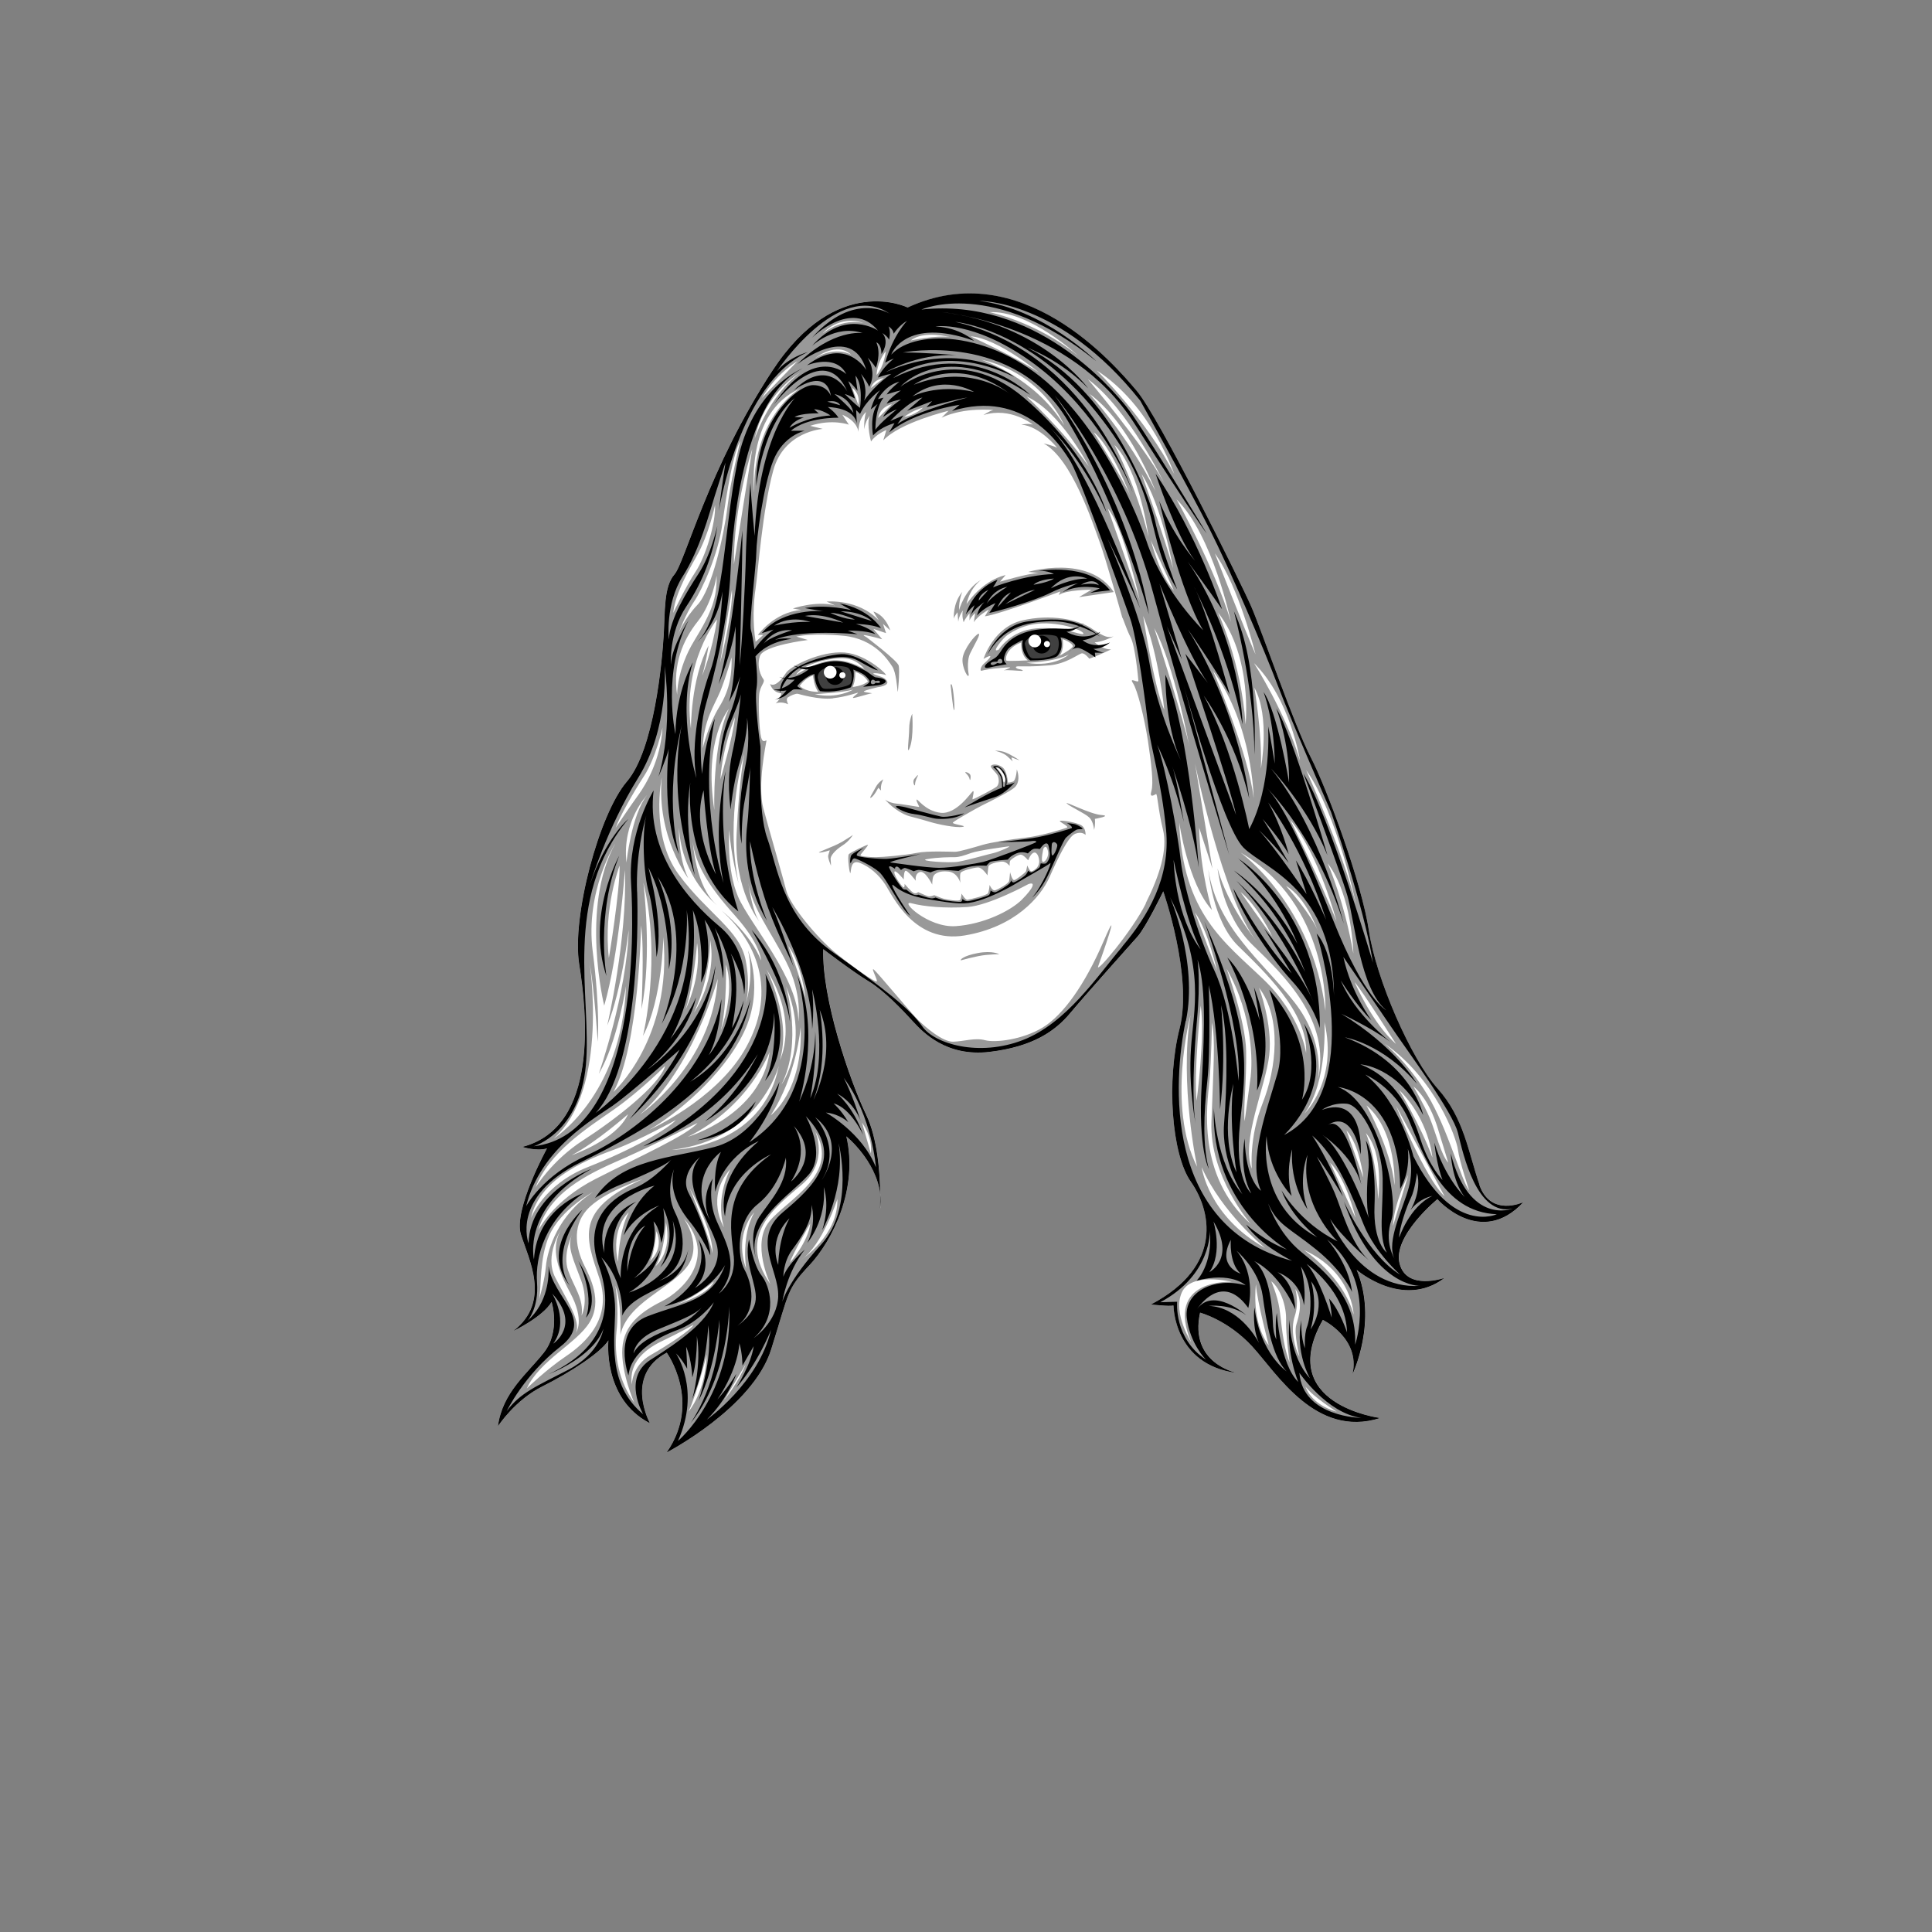 <?xml version="1.0" encoding="UTF-8"?>
<svg id="Layer_2" data-name="Layer 2" xmlns="http://www.w3.org/2000/svg" viewBox="0 0 270 270">
  <rect x="0" y="0" width="270" height="270" fill="#808080" stroke="none"/>
  <defs>
    <style>
      .cls-1 {
        fill: none;
      }

      .cls-2 {
        fill: #fff;
      }

      .cls-3 {
        fill: #404040;
      }

      .cls-4 {
        fill: #999;
      }
    </style>
  </defs>
  <g id="head-bounds">
    <rect class="cls-1" width="270" height="270"/>
  </g>
  <g id="face-paths">
    <g id="Sam_Wiener" data-name="Sam Wiener">
      <path class="cls-2" d="M126.84,42.98s-9.86-4.93-18.87,8.79c-9.01,13.72-12.22,26.8-13.72,28.52-1.5,1.72-1.29,5.15-1.5,8.58-.21,3.43-1.29,15.87-5.15,20.37-3.86,4.5-7.72,18.87-6.65,25.52,1.07,6.65,2.79,22.73-7.93,25.52,0,0,1.93.64,3.43.21,0,0-4.72,8.58-3.65,12.01,1.07,3.43,4.29,9.43-1.07,13.51,0,0,4.07-1.93,5.36-4.07,0,0,1.29,4.07-1.07,7.08-2.36,3-5.79,5.57-6.43,10.29,0,0,2.36-3.65,6.22-5.57,3.86-1.93,8.15-4.72,9.22-6.43,0,0-.86,8.15,5.79,11.58,0,0-3.65-6.65,2.36-9.86,0,0,4.93,6.86,0,13.94,0,0,12.01-6.22,14.58-14.37,2.57-8.15,2.14-8.36,5.36-11.79,3.22-3.43,6.86-10.72,5.15-18.01,0,0,5.58,4.5,4.72,10.29,0,0,.43-8.36-1.93-13.29-2.36-4.93-6.22-16.3-6-23.16,0,0,4.22,3.22,6.36,4.5,2.14,1.29,4.72,4,6.15,5.57,1.43,1.57,4.72,5,10.72,4.29,6-.71,9.15-2.86,11.29-5.43,2.14-2.57,8.29-9.43,9.43-10.72,1.14-1.29,3.57-6.29,3.57-6.29,0,0,4.15,11.86,2.29,19.15-1.86,7.29-1.14,17.58,1.57,21.44,2.72,3.86,4.72,11.72-5.57,17.15,0,0,2.57.29,3.14.14,0,0,0,8.29,8.86,9.43,0,0-6.72-1.29-5.15-8.43,0,0,3.86,1,7.29,4.72,3.43,3.72,8.86,12.87,17.87,10.01,0,0-14.72-1.86-8-13.72,0,0,5.29,2.57,4.15,7.58,0,0,3.57-7.43.57-14.58,0,0,6.43,5.58,12.29,1.14,0,0-5.29,1.86-6.29-2-1-3.86,5.29-9.01,5.29-9.01,0,0,6,6.86,12.01.43,0,0-4.57,2.14-6.15-2.43-1.57-4.57-2.14-9.29-5.86-13.44-3.72-4.15-8.58-15.3-9.58-22.01-1-6.72-5.86-19.87-8.15-24.3-2.29-4.43-6.86-17.73-8.29-21.01-1.43-3.29-12.87-26.45-16.01-30.16-3.14-3.72-16.15-19.01-32.02-11.65Z"/>
      <path class="cls-4" d="M122.98,169.06c.11-.77.11-1.52.03-2.24.02,1.36-.03,2.24-.03,2.24ZM206.75,165.55c-1.57-4.57-2.14-9.29-5.86-13.44-3.72-4.15-8.58-15.3-9.58-22.01-1-6.72-5.86-19.87-8.15-24.3-2.29-4.43-6.86-17.73-8.29-21.01-1.43-3.29-12.87-26.45-16.01-30.16-3.14-3.72-16.15-19.01-32.02-11.65,0,0-9.86-4.93-18.87,8.79-9.01,13.72-12.22,26.8-13.72,28.52-1.5,1.72-1.29,5.15-1.5,8.58-.21,3.43-1.29,15.87-5.15,20.37-3.86,4.5-7.72,18.87-6.65,25.52,1.07,6.65,2.79,22.73-7.93,25.52,0,0,1.93.64,3.43.21,0,0-4.72,8.58-3.65,12.01,1.07,3.43,4.29,9.43-1.07,13.51,0,0,4.07-1.93,5.36-4.07,0,0,1.29,4.07-1.07,7.08-2.36,3-5.79,5.57-6.43,10.29,0,0,2.36-3.65,6.22-5.57,3.86-1.93,8.15-4.72,9.22-6.43,0,0-.86,8.15,5.79,11.58,0,0-3.65-6.65,2.36-9.86,0,0,4.93,6.86,0,13.94,0,0,12.01-6.22,14.58-14.37,2.57-8.15,2.14-8.36,5.36-11.79,3.22-3.43,6.86-10.72,5.15-18.01,0,0,4.18,3.38,4.74,8.05-.04-2.83-.36-7.72-1.96-11.05-2.36-4.93-6.22-16.3-6-23.16,0,0,4.22,3.22,6.36,4.5,2.14,1.29,4.72,4,6.15,5.57,1.43,1.57,4.72,5,10.72,4.29,6-.71,9.15-2.86,11.29-5.43,2.14-2.57,8.29-9.43,9.43-10.72,1.14-1.29,3.57-6.29,3.57-6.29,0,0,4.15,11.86,2.29,19.15-1.86,7.29-1.14,17.58,1.57,21.44,2.72,3.86,4.72,11.72-5.57,17.15,0,0,2.57.29,3.14.14,0,0,0,8.29,8.86,9.43,0,0-6.72-1.29-5.15-8.43,0,0,3.86,1,7.29,4.72,3.43,3.72,8.86,12.87,17.87,10.01,0,0-14.72-1.86-8-13.72,0,0,5.29,2.57,4.15,7.58,0,0,3.57-7.43.57-14.58,0,0,6.43,5.58,12.29,1.14,0,0-5.29,1.86-6.29-2-1-3.86,5.29-9.01,5.29-9.01,0,0,6,6.86,12.01.43,0,0-4.57,2.14-6.15-2.43ZM121.7,161.18l-1.23-4.29c1.61,2.31,1.23,4.29,1.23,4.29ZM195.1,145.9c-3.36-2.93-5.79-8.65-5.79-8.65,1.07,1.22,5.79,8.65,5.79,8.65ZM194.89,165.63c-.5-5.07-3.93-11.15-3.93-11.15,4.29,3.64,3.93,11.15,3.93,11.15ZM189.51,126.39c-1.93-7.61-6.97-18.76-6.97-18.76,4.34,6.06,6.97,18.76,6.97,18.76ZM185.09,142.83c1.93,8.22-2.79,12.79-2.79,12.79,3.29-4.43,2.79-12.79,2.79-12.79ZM175.2,111.54c-.7-6.22-5.68-17.8-5.68-17.8,5.58,7.67,5.68,17.8,5.68,17.8ZM170.21,85.59c4.88,6.27,3.86,15.65,3.86,15.65-.59-8.74-3.86-15.65-3.86-15.65ZM173.37,119.15c12.44,7.27,11.86,22.1,11.86,22.1-1.79-14.87-11.86-22.1-11.86-22.1ZM177.8,130.89l-4.43-6.22c2.43,1.93,4.43,6.22,4.43,6.22ZM175.3,96.1c2.25,4.07.91,11.31.91,11.31.21-4.72-.91-11.31-.91-11.31ZM179.73,123.81c2.86,1.64,4.43,6.29,4.43,6.29-.72-2.07-4.43-6.29-4.43-6.29ZM180.29,114.54c4.07,4.93,6.49,14.21,6.49,14.21-2.14-5.47-6.49-14.21-6.49-14.21ZM185.54,120.65c3.43,4.45,3.59,12.6,3.59,12.6-1.29-7.45-3.59-12.6-3.59-12.6ZM175.25,92.67c5.09,5.04,6.43,13.62,6.43,13.62-1.93-6.49-6.43-13.62-6.43-13.62ZM175.46,91.44c-1.45-3.27-5.68-14.1-5.68-14.1,3.38,4.66,5.68,14.1,5.68,14.1ZM172.03,86.93c-2.36-7.83-7.61-17.15-7.61-17.15,5.09,5.04,7.61,17.15,7.61,17.15ZM159.54,66.24c2.89,4.5,4.4,13.19,4.4,13.19-1.18-4.29-4.4-13.19-4.4-13.19ZM164.05,82.54c-2.04-2.2-3.22-7.08-3.22-7.08,0,.16,3.22,7.08,3.22,7.08ZM152.25,55.04c5.63,4.07,9.22,13.56,9.22,13.56-3.75-7.61-9.22-13.56-9.22-13.56ZM157.99,69.35c-.75-1.93-5.15-8.95-5.15-8.95,2.47,1.93,5.15,8.95,5.15,8.95ZM159.27,83.88c-.64-2.09-4.45-12.81-4.45-12.81,2.2,2.52,4.45,12.81,4.45,12.81ZM155.74,62.17c3.59,3.65,4.77,12.87,4.77,12.87-1.61-6.86-4.77-12.87-4.77-12.87ZM162.71,99.21c-1.45-3.22-2.95-13.13-2.95-13.13,2.2,5.47,2.95,13.13,2.95,13.13ZM161.31,87.79c2.79,5.04,4.93,16.67,4.93,16.67-.54-3-4.93-16.67-4.93-16.67ZM164.1,66.24c-3.97-7.77-10.83-14.47-10.83-14.47,7.56,4.82,10.83,14.47,10.83,14.47ZM162.65,67.42c-2.73-5.09-10.61-14.42-10.61-14.42,5.58,4.07,10.61,14.42,10.61,14.42ZM152.15,65.17c-3.54-5.04-8.68-9.76-8.68-9.76,4.77,2.14,8.68,9.76,8.68,9.76ZM137.14,50.27c8.63,1.88,11.58,9.17,11.58,9.17-4.13-6.75-11.58-9.17-11.58-9.17ZM150.64,49.68c-5.9-4.77-12.38-6.06-12.38-6.06,5.58-.27,12.38,6.06,12.38,6.06ZM145.23,52.09c-3.06-2.09-9.6-5.09-9.6-5.09,3.81.27,9.6,5.09,9.6,5.09ZM132.69,47.1c-1.88-.27-5.41.48-5.41.48,1.82-1.45,5.41-.48,5.41-.48ZM128.99,56.97s-1.07,1.07-2.63,1.29c0,0,1.13-.91,2.63-1.29ZM123.79,49.09s-.21,2.09-1.29,3.32c0,0,.05-1.77,1.29-3.32ZM124.65,56.49l-1.93,1.93s.21-1.55,1.93-1.93ZM123.52,52.84c-.32.21-1.82,1.39-1.82,1.39.43-1.29,1.82-1.39,1.82-1.39ZM120.73,45.16s-2.79-.86-5.75,1.43c0,0,2.29-2.68,5.75-1.43ZM119.95,56.59l-.86-2.39c1.25.93.86,2.39.86,2.39ZM118.98,49.59s-2.04-1.32-5.04.43c0,0,3-2.36,5.04-.43ZM111.44,50.48l-4.97,5.15c2.07-3.5,4.97-5.15,4.97-5.15ZM111.8,52.09c-4.36,3.22-6.33,9.22-6.33,9.22,1.29-6.29,6.33-9.22,6.33-9.22ZM111.8,54.31s-6.61,3.73-6.4,14.51c0,0-1.3-11.17,6.4-14.51ZM93.88,160.69c12.28-1.39,14.96-11.74,14.96-11.74-2.31,11.74-14.96,11.74-14.96,11.74ZM99.56,175.11c-.27-1.88-3.16-9.06-3.16-9.06,3.54,6.7,3.16,9.06,3.16,9.06ZM93.07,170.83c.91,4.23-1.45,6.11-1.45,6.11,1.29-2.04,1.45-6.11,1.45-6.11ZM90.82,176.24c.64-.96.91-4.18.91-4.18,1.13,2.57-.91,4.18-.91,4.18ZM83.21,164.77c-6,3.06-7.99,7.18-7.99,7.18,1.72-5.9,8.26-8.42,12.33-10.24,4.07-1.82,9.92-4.77,9.92-4.77-1.34,1.66-8.26,4.77-14.26,7.83ZM109.85,137.86c3.38,8.04-.64,13.72-.64,13.72,3-5.9.64-13.72.64-13.72ZM108.99,148.15c1.72-5.74-1.88-12.7-1.88-12.7,4.61,7.45,1.88,12.7,1.88,12.7ZM107.55,147.02c-1.18,8.84-11.42,11.85-11.42,11.85,8.58-4.23,11.42-11.85,11.42-11.85ZM111.89,143.54c.38,8.95-4.18,12.33-4.18,12.33,3.65-5.57,4.18-12.33,4.18-12.33ZM110.17,132.18c1.93,2.68,2.41,7.4,2.41,7.4-.64-2.79-2.41-7.4-2.41-7.4ZM111.57,142.74c.05-6-6.75-13.56-8.42-17.42-1.66-3.86-1.23-9.33-1.23-9.33.21,3.54,1.29,7.45,1.29,7.45-1.93-9.6.8-18.06.8-18.06,0,0-.7,3.38-1.07,11.2-.38,7.83,3.16,12.17,3.16,12.17-.85-1.25-1.33-4.04-1.52-5.35.6,3.63,3.05,6.59,5.27,10.98,2.36,4.66,1.72,8.36,1.72,8.36ZM99.83,113.2c-1.55-9.92,2.04-14.15,2.04-14.15-2.36,4.88-2.04,14.15-2.04,14.15ZM96.56,101.84c-1.23-9.33,3.65-15.28,3.65-15.28-.7,4.61-2.09,7.88-2.09,7.88.48-1.55.91-4.23.91-4.23-2.52,4.72-2.47,11.63-2.47,11.63ZM94.63,97.12c-.64-4.23.8-7.67,2.89-10.29,2.09-2.63,2.63-6.38,2.63-6.38.05,3.06-.64,5.04-3.11,9.06-2.47,4.02-2.41,7.61-2.41,7.61ZM100.63,96.69c.75-1.82,1.61-4.82,1.61-4.82.05,2.09-.16,4.4-1.72,6.92-1.55,2.52-2.31,5.79-2.31,5.79.11-3.91,1.66-6.06,2.41-7.88ZM100.63,92.67l1.66-10.24c.16,3.11-1.66,10.24-1.66,10.24ZM102.72,100.23c-.32,2.95-2.04,8.68-2.04,8.68.27-4.45,2.04-8.68,2.04-8.68ZM102.56,78.89c-.05-8.2,2.57-16.14,2.57-16.14l-2.57,16.14ZM103.47,61.58s-1.39,5.68-1.82,9.33c-.43,3.65-2.14,11.47-4.18,13.62-1.83,1.93-2.62,3.9-2.76,4.28-.02.04-.02.07-.02.07,0,0,0-.02.02-.07.16-.45,1.15-3.08,2.23-4.65,1.18-1.72,3.43-6.65,4.02-10.99.59-4.34,1.55-10.08,2.52-11.58ZM97.36,77.71c1.72-3,2.57-7.13,2.57-7.13.11,2.57-1.34,7.24-2.73,9.33-1.39,2.09-3.11,5.74-3.11,5.74.21-2.25,1.55-4.93,3.27-7.93ZM96.18,122.74c-1.45-3-1.29-7.08-1.29-7.08.38,7.08,5.31,10.83,5.31,10.83-3-2.52-3.38-8.84-3.38-8.84.38,3.16,2.14,6.11,5.84,10.24,3.7,4.13,3.7,6.33,3.7,6.33-1.5-3.81-5.47-6.92-5.47-6.92,6.11,5.57,7.18,12.7,3.06,19.62-4.13,6.92-13.24,10.99-13.24,10.99,3.75-2.14,10.35-7.61,13.24-13.62,2.89-6,.59-11.47.59-11.47.78,3.38-.02,6.48-.35,7.54-.07.26-.13.39-.13.39,0,0,.05-.14.13-.39.23-.8.64-2.85.03-6.1-.8-4.29-5.36-6.59-9.38-12.06-4.02-5.47-2.36-13.56-2.36-13.56-.75,8.26,3.7,14.1,3.7,14.1ZM99.24,131.32c1.02,5.41-2.25,10.19-2.25,10.19,2.41-5.2,2.25-10.19,2.25-10.19ZM95.81,141.07c1.18-3.48,1.61-9.27,1.61-9.27.7,4.72-1.61,9.27-1.61,9.27ZM100.31,136.79c-.75,12.01-10.88,18.98-10.88,18.98,7.4-6.38,10.88-18.98,10.88-18.98ZM101.44,134.8c1.34,3.91-.7,9.17-.7,9.17.91-3.54.7-9.17.7-9.17ZM89.64,141.02c1.55-7.4.27-17.69.27-17.69,2.57,10.72-.05,21.44-.05,21.44,2.73-5.2,2.84-13.83,2.84-13.83,1.29,14.26-6.97,21.66-6.97,21.66,3.59-6.49,3.86-23.26,3.86-23.26.48,3.22.05,11.69.05,11.69ZM87.55,120.54c-.64-5.79,2.89-9.43,2.89-9.43-2.2,2.73-2.89,9.43-2.89,9.43ZM90.02,108.43c1.66-2.57,2.57-6.75,2.57-6.75-.27,4.5-2.31,7.93-3.32,9.33-1.02,1.39-3.22,4.66-3.22,4.66.54-1.5,2.3-4.66,3.97-7.24ZM85.09,133.89c-.8-7.02,1.5-12.92,1.5-12.92.05,3.65-1.5,12.92-1.5,12.92ZM82.35,134.16c.75,4.34,1.18,11.42,1.18,11.42,0,0,.38-4.23-.7-12.65-1.07-8.42,3.16-15.06,3.16-15.06-4.93,8.95-1.55,22.67-1.55,22.67,2.09-7.18,2.89-18.98,2.89-18.98.38,9.54-2.47,21.76-2.47,21.76,2.04-4.93,3-13.35,3-13.35-.27,8.95-4.18,20.1-4.18,20.1,2.63-4.45,3.81-12.28,3.81-12.28-.64,15.49-10.13,21.33-10.13,21.33,7.88-6.86,4.99-24.98,4.99-24.98ZM85.78,155.07c3.75-2.63,7.18-6.11,7.18-6.11-.8,2.73-7.13,7.61-11.47,10.4-4.34,2.79-6.65,6.59-6.65,6.59,1.93-4.93,7.18-8.26,10.94-10.88ZM87.77,155.71c-1.61,3.59-7.88,5.74-7.88,5.74,3.54-1.88,7.88-5.74,7.88-5.74ZM74.2,170.24c1.29-5.9,8.68-8.47,11.95-9.7s8.31-4.02,8.31-4.02c-1.13,1.29-6.11,4.13-12.33,6.59-6.22,2.47-7.93,7.13-7.93,7.13ZM76.29,176.99c-.16,1.77-.69,3.71-.96,4.62-.04.21-.1.38-.16.53,0,0,.06-.2.16-.53.37-1.76,0-5.7,1.44-8.96,1.61-3.65,6.11-6.06,6.11-6.06-4.82,3.11-6.38,7.99-6.59,10.4ZM79.4,177.58c-.8-2.31.54-4.99.54-4.99-.75,1.66.21,3.43,1.29,6.38,1.07,2.95.05,4.88.05,4.88.32-2.36-1.07-3.97-1.88-6.27ZM78.44,171.79c-1.34,2.31-.91,4.88,1.23,8.85,2.14,3.97.8,5.63.8,5.63.8-1.55-1.34-4.72-2.89-7.77-1.55-3.06.86-6.7.86-6.7ZM83.75,178.6c1.88,5.63-1.88,9.06-4.66,10.94-2.79,1.88-5.47,4.5-5.47,4.5,1.82-3.97,6.97-6.27,8.79-9.27,1.82-3,.05-6.27-.86-8.15-.91-1.88-1.72-5.04.43-7.5,2.14-2.47,7.83-4.34,7.83-4.34-9.65,4.34-7.93,8.2-6.06,13.83ZM87.87,169.43c-1.39,2.57-1.5,6.92-1.5,6.92-1.07-4.77,1.5-6.92,1.5-6.92ZM86.16,186.05c.38-3.48-.16-6.38-.16-6.38.91,2.57.7,6.86.7,6.86,1.02-4.4,6.65-6.27,9.17-9.33,2.52-3.06-.32-6.92-.32-6.92,4.72,5.47-.16,10.13-3.06,11.58-2.89,1.45-5.31,3.27-5.52,6.59-.21,3.32,1.66,7.56,1.66,7.56-2.09-2.89-2.84-6.49-2.47-9.97ZM90.93,189.37c-2.63,1.5-2.63,4.13-2.63,4.13-.54-3.75,3-5.52,4.61-6.27,1.61-.75,4.02-2.09,4.02-2.09-.43.75-3.38,2.73-6,4.23ZM96.24,197.25c1.18-2.57,2.52-7.93,2.52-7.93-.16,5.25-2.52,7.93-2.52,7.93ZM94.2,182.4c2.68-.86,5.57-3.32,5.57-3.32-.96,2.09-5.57,3.32-5.57,3.32ZM102.08,163.37s-2.2,3.91-.91,8.15c0,0-2.63-4.18.91-8.15ZM101.22,195.64l3-4.99c-1.02,2.57-3,4.99-3,4.99ZM104.28,177.31c-1.77-4.93,1.13-7.88,1.13-7.88-1.88,3.32-1.13,7.88-1.13,7.88ZM107.55,170.66c-2.63,3.11.11,8.79.11,8.79-4.77-6.86.7-10.72,4.45-13.94,3.75-3.22,1.82-7.4,1.82-7.4,3.48,6-3.75,9.43-6.38,12.54ZM113.23,170.99c-.27,2.57-2.84,5.47-2.84,5.47.32-1.13,2.84-5.47,2.84-5.47ZM117.03,167.56c.11,5.15-5.04,8.47-5.04,8.47,2.95-1.98,5.04-8.47,5.04-8.47ZM160.13,126.28c-1.93,3.86-7.13,10.02-6.65,8.74.48-1.29,3.38-9.6.75-3.48-2.63,6.11-5.68,10.35-8.52,12.06-2.84,1.72-6.65,2.14-8.04,1.77-1.39-.38-2.95.16-4.45.21-1.5.05-4.02-2.14-4.99-3.11-.96-.96-5.68-6.65-6.11-6.97-.43-.32.43,1.23.43,1.61s-2.95-1.66-5.68-3.86c-2.73-2.2-6.49-6.86-6.97-8.74-.48-1.88-2.36-8.36-3.22-11.53-.86-3.16.38-9.11.43-9.43.05-.32-.48.54-.75-.54-.27-1.07-.38-4.61-.27-5.9.11-1.29.91-1.77.59-2.2-.32-.43-.96-1.72-.48-3.22.48-1.5,6.7-2.25,6.7-2.25l-1.61-.48s2.2-.54,6.59-.11c4.4.43,6.27,3.48,6.81,4.29.54.8.7,3,.75,3.48.05.48.32-2.89.16-3.59s-4.56-4.02-4.56-4.02c0,0-.8-.38.05-.21.86.16,2.2.54,2.2.54l-1.23-1.45,1.77.59-.43-1.29,1.02.91c-.8-2.3-2.36-2.63-2.36-2.63l.75,1.23c-2.89-3.06-7.29-2.63-7.29-2.63l1.18.54c-2.63-.7-5.9.43-5.9.43l1.18.21c-3.75.27-6.06,3.48-6.06,3.48h.75l-1.07.96c-.43-2.73-.32-5.36,0-7.5.32-2.14.96-10.99,2.47-16.46,1.5-5.47,6.92-5.79,6.92-5.79l-1.77-.43c3.11-1.02,5.41-.16,5.41-.16l-.91-1.39c2.2.96,2.25,2.41,2.25,2.41,0-1.98,1.07-2.79,1.07-2.79-.32.86-.27,2.41-.27,2.41.16-1.13.75-1.88.75-1.88-.43,1.34.21,3.59.21,3.59.59-.96,2.14-1.61,2.14-1.61l-.43,1.45c2.36-2.52,9.11-4.13,9.11-4.13l-.96.96c3.16-1.5,7.24-1.07,7.24-1.07-.54.11-1.39.7-1.39.7,3.81-1.18,6.91,1.34,6.91,1.34-.64-.21-1.61,0-1.61,0,2.57.21,4.99,3.22,4.99,3.22-.86-.38-1.88-.59-1.88-.59,3.97,2.14,6.92,11.31,7.83,13.78.91,2.47,3.16,10.56,3.16,10.56.11.05.54,1.55,1.18,2.79.64,1.23,1.02,5.52,1.07,6,.05.48-1.39-.59-.75.38.64.96,1.61,4.93,2.09,8.09.48,3.16.8,5.9.48,6.97-.32,1.07.43.54.64.43.21-.11.27,2.09.97,4.93.7,2.84-.48,6.49-2.41,10.35ZM166.37,141.9c-1.57,9.51.93,21.16.93,21.16-4.29-8.43-.93-21.16-.93-21.16ZM175.95,138.04c3.22,4.22,2.43,11.29.5,16.15-1.93,4.86-1.5,9.15-1.5,9.15-1.57-3.79,1.93-11.51,2.43-15.87.5-4.36-1.43-9.43-1.43-9.43ZM174.8,150.33c-.21,1.64-.86,6.36-.86,6.36-.21-1.72.29-5.65.21-9.79-.07-4.15-2.72-11.51-2.72-11.51,3.79,6.72,3.57,13.29,3.36,14.94ZM174.8,171.06c-7.65-6.79-6.08-16.8-5.79-19.87.29-3.07.36-8.29.36-8.29.5,2.22.21,6.22-.07,13.87-.29,7.65,5.5,14.29,5.5,14.29ZM167.01,127.53c1.86,2.64,3.07,8.15,3.07,8.15l-3.07-8.15ZM167.23,153.83c-.43-3.72.57-13.29.57-13.29.64,4.22-.57,13.29-.57,13.29ZM166.51,187.64s-2.64-4.07-1.36-7c1.29-2.93,7-1.5,7-1.5,0,0-9.51-.57-5.65,8.51ZM167.94,163.12c2.79,6.36,8.86,11.29,8.86,11.29-8-4.5-8.86-11.29-8.86-11.29ZM175.52,179.49c.14,2.29,1.79,8.51,1.79,8.51-2.5-3.29-1.79-8.51-1.79-8.51ZM178.8,182.85c-.29-1.86-1.14-3.79-1.14-3.79,1.29,1,2.14,3.5,2.07,5.43-.07,1.93.5,5.93.5,5.93-1-2.5-1.14-5.72-1.43-7.58ZM176.52,136.82c-5.36-5.15-11.22-9.15-11.72-21.87,0,0,1.21,8.51,4.57,12.22,0,0-1.64-5.29-1.79-11.51l1.86,5.72-2.43-14.65s3.86,18.73,8.58,24.8c0,0-4.07-5.07-5.43-10.15,0,0,.64,6.58,4.93,10.72,4.29,4.15,11.01,10.58,9.08,18.8,0,0,1.14-5.22-3.29-10.86-4.43-5.65-10.79-10.36-12.01-18.51,0,0,.57,7.15,4.15,10.65,3.57,3.5,9.79,9.29,9.51,15.01,0,0-.64-5.22-6-10.36ZM181.59,189.57c-.64-1.14-1.29-3.72-.64-5.65.64-1.93.07-3.79.07-3.79,1.14,1.79.5,3.79.14,5-.36,1.22.43,4.43.43,4.43ZM186.81,197.29c-3.72-1.07-4.36-3.5-4.36-3.5,1.07,1.43,4.36,3.5,4.36,3.5ZM182.24,174.7c6.79,3.07,6.93,9.01,6.93,9.01-1.43-5.29-6.93-9.01-6.93-9.01ZM185.88,162.48c2.29,2.29,3.57,7.72,3.57,7.72l-3.57-7.72ZM188.17,157.98c1.86,2.07,2.36,6.58,2.36,6.58l-2.36-6.58ZM192.6,167.56c-.29-6.08-1.72-9.22-1.72-9.22,2.57,2.93,1.72,9.22,1.72,9.22ZM194.67,171.34c.14-3.22,2.14-7.15,2.14-7.15l-2.14,7.15ZM195.1,154.55l6.79,12.65c-2.79-2.64-6.79-12.65-6.79-12.65ZM195.53,152.33c4.22,4.15,4.65,9.43,4.65,9.43-1.72-4.65-4.65-9.43-4.65-9.43ZM199.82,156.26c-.79-1.86-2.29-4.43-2.29-4.43,1.93,1.64,2.93,4.36,3.36,5.72.43,1.36,1.5,4.93,1.5,4.93-1-1.07-1.79-4.36-2.57-6.22ZM199.46,152.97c-2.86-4.72-6-7.15-6-7.15,7.15,4.93,10.08,13.22,10.29,14.87.21,1.64,1.57,5.65,1.57,5.65-1-1.07-3-8.65-5.86-13.37ZM122.38,110.02c-.39.75-1.07,1.75-.61,1.43.46-.32.97-1.36.97-1.36l.39.39c-.14-.79.32-1.57.32-1.57,0,0-.68.36-1.07,1.11ZM153.91,113.9c-1.55-.11-5.25-2.04-4.82-1.61.43.43,2.47,1.34,3.11,1.93.64.59.7,1.77.7,1.77.21-.8.11-1.55.11-1.55,0,0,2.47-.43.91-.54ZM141.42,105.87c.18.07,1.14.43,1.04.36-.11-.07-1.21-.79-1.93-1.07-.71-.29-1.5-.25-1.5-.25,0,0,1.18.25,1.75.79.57.54.75.71.75.71,0,0-.29-.61-.11-.54ZM134.89,107.97s.54.46.61.89c.07.43.21-.21.11-.54-.11-.32-.72-.5-.72-.36ZM151.13,115.34c-.64-.38-2.52-.7-2.95-.64-.43.05,1.34.8.91.97-.43.16-3.48,1.13-5.74,1.39-2.25.27-4.77.64-6.06,1.02-1.29.38-3.27.96-3.81.96s-3.86-.16-5.41.16c-1.55.32-4.77.59-5.68.59s-2.14-.11-2.14-.27,1.23-1.45,1.02-1.45-2.36,1.02-2.63,1.29c-.27.27.11,2.95.21,2.63.11-.32,0-1.93,1.34-1.39,1.34.54,2.63,1.61,3.59,3.11.96,1.5,4.02,8.2,11.04,7.02,7.02-1.18,10.61-5.36,11.85-8.15,1.23-2.79,2.63-5.68,3.59-6.06.96-.38,1.45.16,1.45.16,0,0,.05-.96-.59-1.34ZM129.58,120.06c1.5-.27,3.27-.27,3.86-.27s1.23-.21,2.3-.59c1.07-.38,5.15-.91,5.15-.91.75-.11-1.45.8-1.98.91-.54.11-3.75,1.02-4.99,1.23-1.23.21-5.84-.11-4.34-.38ZM142.84,125.7c-1.6,1.6-5.4,3.47-9.27,3.73-3.87.27-7.94-3.67-6.2-3.2,1.73.47,4.73.73,7.8.53,3.07-.2,8.54-3.2,8.54-3.2,1.07-.4.73.53-.87,2.13ZM145.21,120.56c-.04.71-.79,1.14-1.04,1.21-.25.07-.61-.82-.61-.82,0,0-.11.64-.18.82-.07.18-1.29,1.11-1.61,1.22-.32.11-.61-1.11-.61-1.11,0,0-.07.89-.14,1.25-.07.36-1.5,1.14-1.93,1.29-.43.14-.79-.75-.79-.75,0,0-.07.82-.21,1.14-.14.32-2.57.89-2.89.93-.32.04-.82-.86-.82-.86,0,0-.04.57-.18.86-.14.29-1.93-.04-2.32-.14-.39-.11-1.32-.5-1.32-.5,0,0-.54.25-.89.14-.36-.11-1.36-.57-1.36-.57,0,0-.21.25-.57.14-.36-.11-1.32-1.29-1.32-1.29,0,0,.04.43-.11.5-.14.07-1.32-1.5-1.32-2.11s1.32,1,1.32,1c0,0-.04-.86.18-1.18.21-.32,1.5,1.36,1.5,1.36,0,0-.21-.93.54-1.22.75-.29,1.75,1.75,1.75,1.75,0,0,0-.71.14-1.11.14-.39.79-.86,2.11-.71,1.32.14,1.68,1.57,1.68,1.57,0,0-.11-1.11.04-1.39.14-.29,1.75-.71,2.39-.75.64-.04,1.36,1.11,1.36,1.11,0,0,.07-.89.14-1.25.07-.36,1.21-.64,1.86-.68.64-.04,1.11.61,1.11.61,0,0-.07-.57.11-.79.18-.21,1.04-.79,1.43-.79s1.04.79,1.04.79c0,0,.32-.93.79-1.07.46-.14.79.68.75,1.39ZM145.75,120.45c-.36-.07.07-1.86.07-1.86.29-.46.5-.25.64.39s-.36,1.54-.71,1.47ZM116.41,97.58c1.97-.21,3.54-.86,3.5-.75-.04.11-.96.71-.64.71s2.18-.61,2.54-.64c.36-.04-1.39-.14-1.04-.32.36-.18,1.89-.54,1.89-.54,0,0,1.61-.18,1.32-.82-.29-.64-1.29-.71-1.82-1-.54-.29,1.14-.07,1.61.11.46.18-2.54-2.89-5.75-3.14-3.22-.25-7.54,1.86-8.18,2.86-.64,1-1.54,1.97-2.22,1.54,0,0,.32,1.22,1.57,1.29,0,0-.04.79-.79,1.43,0,0,.71-.36,1.75.11,0,0-.39-.71-.04-.96.36-.25,1.11-.57,1.39-.5.29.07,2.93.86,4.9.64ZM121.3,95.26c-.86.64-2.14.75-2.14.75.46-1,.36-2.11.36-2.11,1.36.43,1.79,1.36,1.79,1.36ZM111.26,94.3c.93-1.54,5.07-2.47,6.86-2.29,1.79.18,2.68,1.5,2.68,1.5-1.25-.71-3.07-1.5-5.11-1.14-2.04.36-4.43,1.93-4.43,1.93ZM113.62,94.4s.14,1.61.75,2.29c0,0-1.64.07-2.61-.82,0,0,.68-1.07,1.86-1.47ZM119.23,96.37s-2.22,1.36-5.36.64c0,0,3.9-.21,5.36-.64ZM136.65,133.19c-2.04.38-2.52.96-2.36,1.02,0,0,2.25-.64,3.48-.75,1.23-.11,1.88-.11,1.88-.11,0,0-.96-.54-3-.16ZM117.57,117.7c-1.07.64-3.54,1.45-3.06,1.45s1.45-.32,1.45-.32c0,0-.11.38-.21.7-.11.32.38,1.45.38,1.45,0,0,0-.48-.05-.91-.05-.43.59-1.23,1.61-1.88,1.02-.64,1.5-1.5,1.5-1.5,0,0-.54.38-1.61,1.02ZM127.06,114.06s1.68.43,2.86.79c1.18.36,3.64.86,4.57.71.93-.14-1.54-.36-1.32-.61.21-.25,3.29-2,4.07-2.39.79-.39,3.97-1.93,4.61-2.57.64-.64.54-1.72.25-2.47,0,0-.07,1.57-.57,1.72-.5.14-.68.18-.68.07s-.14-1.57-.71-2.04c-.57-.46-1.29-.54-1.61-.29-.32.25.79.96.96,1.57.18.61.07,1.11-.18,1.36-.25.25-3.36,1.89-3.4,1.79-.04-.11.32-1.32.04-1.11-.29.21-2.29,3.25-4.5,3-2.22-.25-3.32-2.14-3.36-1.82-.04.32.5,1.04.32,1-.18-.04-2.64-.43-3.11-.46-.46-.04-1.14-.21-1.61-.57,0,0,1.39,1.68,3.36,2.32ZM139.31,107.37c-.17-.17.3-.06.62.32.32.38.59.98.55,1.28-.04.3-.24.7-.3-.05-.06-.74-.88-1.56-.88-1.56ZM127.17,104.41c.54-1.5.32-4.5.32-4.5.11-.54-.43.64-.43,1.93s-.43,4.07.11,2.57ZM127.88,109.61c0-.5.39-1.18.39-1.18.04-.25-.18.04-.5.43-.32.39.11,1.25.11.75ZM133.35,99.23c.14-.29-.21-4.36-.5-3.5,0,0,.36,3.79.5,3.5ZM152.57,87.83c-1.89-1.25-5.75-2.07-9.76-1.11-4,.96-5.36,5.36-5.36,5.36,0,0,.64-.39.89-.39s-.32.61-.82,1.04c-.5.43-.61,1.11-.32,1,.29-.11,1.64-.29,1.64-.29,0,0,1.82-.18,2.25-.18s-1.14.54-.79.43c.36-.11,2.07.07,2.47.07s0-.21-.36-.25c-.36-.04-.75-.39-.07-.39s1.89.07,4.32-.14c2.43-.21,4.15-1.68,4.57-1.68s1,.75,1,.75c1-.32,3.04-1.29,3.04-1.29-1.25,0-2.29-1-2.29-1,1,0,2.64-.82,2.64-.82-.79.21-1.18.14-3.07-1.11ZM140.67,92.33c-.21-.11-.18-1.68,2.04-2.54,0,0-.14,1.72.93,2.5,0,0-2.75.14-2.97.04ZM143.43,92.62s3.75-.04,5.93-1.14c0,0-1.97,1.82-5.93,1.14ZM148.07,91.65c.71-.89.43-2.32.43-2.32.54.14,1.39.64,1.43.96.04.32-1.86,1.36-1.86,1.36ZM151.25,88.61c-.71,0-2.82-1.07-6.43-.79-3.61.29-5.25,2.97-5.25,2.97-1.21.61.68-1.72,1.25-2.07.57-.36,2.64-1.86,6.07-1.57,3.43.29,5.07,1.47,4.36,1.47ZM143.71,79.93l1.47.14c-1.43.04-5.43,1.22-5.43,1.22l.79-.93c-3.39.82-5.47,4.07-5.47,4.07.54-2.43,2.07-3.4,2.07-3.4-2.36,1.32-3.11,4.25-3.11,4.25-.04-1.5.46-2.57.46-2.57-1.39,1.64-1.18,3.75-1.18,3.75.07-.39.5-.89.5-.89l.11,1.32c.07-.82.64-1.57.64-1.57-.18.79.11,1.64.11,1.64.18-.5.82-1.25.82-1.25v1c.21-.54.79-1.04.79-1.04l-.18,1.29c.5-.89,2.11-1.79,2.11-1.79l-.57.96c2-.25,10.54-3.47,10.54-3.47l-.21.5c1-.75,4.57-.75,4.57-.75l-1.75,1.04,4.86-.71c-3.5-5.32-11.94-2.82-11.94-2.82ZM136.74,88.58c-.43.07-2.07,2.14-2.22,3.43-.14,1.29.89,3.07.86,2.25,0,0-.36-1.79.21-2.97.57-1.18,1.57-2.79,1.14-2.72Z"/>
      <g>
        <path class="cls-3" d="M147.95,88.79s-3.01-1.14-4.86.62c0,0-.2,1.7.93,2.73,0,0,2.59.1,3.53-.5,0,0,.98-1.16.4-2.84Z"/>
        <path class="cls-3" d="M118.96,93.33s-3.04-1.43-4.88.69c0,0-.08,1.56.69,2.35,0,0,2.12.34,3.99-.45,0,0,.77-.96.2-2.59Z"/>
      </g>
      <path d="M119.27,93.58s1.14.43,1.57.79c.43.36.68.71.68.86s-.29.36-.29.36l-.61.39s1.54-.14,2.07-.21c.54-.07,1.29-.36,1.04-.68-.25-.32-1.07-.39-1.36-.43-.29-.04-1.04-.75-1.5-.96s-2.5-1.57-4.82-1.25c-1.93.27-2.72.95-4.14.79.4-.22.85-.42,1.35-.57,3.54-1.07,5.36-1.07,6.75-.29,1.39.79,2.32,1.29,2.68,1.29,0,0-2.89-2.36-5.11-2.25-1.27.06-3.99.61-6.03,1.77-.19-.04-.4-.09-.62-.16,0,0,.18.12.48.24-.7.42-1.32.91-1.75,1.49-.25-.02-.51-.07-.76-.16,0,0,.28.13.7.25-.31.43-.51.91-.57,1.43-.29.07-.61.1-.95.07,0,0,.39.14.93.18,0,.1,0,.21,0,.32,0,0,.03-.12.09-.31.25.01.52,0,.8-.05,0,0-.71,1.04-1.64,1.32,0,0,1-.25,1.5-.61.5-.36.93-.82,1.21-.86.29-.04,1.21.04,1.21.04,0,0-.75-.39-.75-.5s1.25-1.47,2.39-1.68c0,0,0,1.47.79,2.39,0,0,2.07.32,4.29-.54,0,0,.61-1.11.36-2.47ZM121.88,95.01c.21-.11.46.18.46.18.21-.07.61-.14.64.11.04.25-.64.11-.64.11,0,0-.04.21-.39.21s-.29-.5-.07-.61ZM109.23,96.2c.15-.35.39-.81.75-1.29.32.06.69.1,1.07.06,0,0-.68.88-1.82,1.23ZM110.11,94.75c.39-.48.9-.98,1.58-1.39.36.12.82.22,1.32.19,0,0-1.33,1.12-2.91,1.2ZM115.09,96.22c-.57-.18-.82-1.57-.82-1.57.11-1.93,3.75-1.72,4.29-1.29s.61,1.68.29,2.18c-.32.5-3.18.86-3.75.68ZM173.02,119.95c5.86,5.22,8.29,11.94,8.29,11.94-3.79-7-8.86-10.22-8.86-10.22,7.15,6,9.93,14.15,9.93,14.15-3.65-7.5-9.58-12.72-9.58-12.72,6.93,7.22,10.72,16.87,10.72,16.87-1.43-3.65-6.86-10.22-6.86-10.22l3.86,6.29c-4.36-4.65-8.15-11.86-8.15-11.86.71,2.79,4.86,9.29,8.08,12.79,3.22,3.5,4,6.72,4,6.72.14-16.51-11.44-23.73-11.44-23.73ZM134.78,112.84s2.75-.96,4.22-1.43c1.47-.46,2.82-2.07,2.82-2.07-.43.25-1.18.39-1.18.39.32-1.82-1-2.61-1.25-2.68-.25-.07-.79.07-.5.25.29.18.75.75.97,1.25.21.5.18,1.54.18,1.54-1.68.54-5.25,2.75-5.25,2.75ZM139.99,108.49c-.23-.55-.88-1.2-.88-1.26,0-.06.18-.1.45.05.27.15.65.64.88,1.19.24.55.02,1.36.02,1.36-.14.26-.29.11-.29-.02s.04-.77-.19-1.33ZM127.74,113.77c1.11.11,2.43.57,3.07.64.64.07,2.68.14,3.93-.75,0,0-2.29.64-3.22.46-.93-.18-4.5-1.18-4.93-1.29-.43-.11-1.54-.32-1.36-.07.18.25,1.39.89,2.5,1ZM172.44,85.43s2.86,10.51,2.86,20.01c0,0,.72-12.58-2.86-20.01ZM122.98,169.06c.11-.77.11-1.52.03-2.24.02,1.36-.03,2.24-.03,2.24ZM206.75,165.55c-1.57-4.57-2.14-9.29-5.86-13.44-3.72-4.15-8.58-15.3-9.58-22.01-1-6.72-5.86-19.87-8.15-24.3-2.29-4.43-6.86-17.73-8.29-21.01-1.43-3.29-12.87-26.45-16.01-30.16-3.14-3.72-16.15-19.01-32.02-11.65,0,0-9.86-4.93-18.87,8.79-9.01,13.72-12.22,26.8-13.72,28.52-1.5,1.72-1.29,5.15-1.5,8.58-.21,3.43-1.29,15.87-5.15,20.37-3.86,4.5-7.72,18.87-6.65,25.52,1.07,6.65,2.79,22.73-7.93,25.52,0,0,1.93.64,3.43.21,0,0-4.72,8.58-3.65,12.01,1.07,3.43,4.29,9.43-1.07,13.51,0,0,4.07-1.93,5.36-4.07,0,0,1.29,4.07-1.07,7.08-2.36,3-5.79,5.57-6.43,10.29,0,0,2.36-3.65,6.22-5.57,3.86-1.93,8.15-4.72,9.22-6.43,0,0-.86,8.15,5.79,11.58,0,0-3.65-6.65,2.36-9.86,0,0,4.93,6.86,0,13.94,0,0,12.01-6.22,14.58-14.37,2.57-8.15,2.14-8.36,5.36-11.79,3.22-3.43,6.86-10.72,5.15-18.01,0,0,4.18,3.38,4.74,8.05-.04-2.83-.36-7.72-1.96-11.05-2.36-4.93-6.22-16.3-6-23.16,0,0,4.22,3.22,6.36,4.5,2.14,1.29,4.72,4,6.15,5.57,1.43,1.57,4.72,5,10.72,4.29,6-.71,9.15-2.86,11.29-5.43,2.14-2.57,8.29-9.43,9.43-10.72,1.14-1.29,3.57-6.29,3.57-6.29,0,0,4.15,11.86,2.29,19.15-1.86,7.29-1.14,17.58,1.57,21.44,2.72,3.86,4.72,11.72-5.57,17.15,0,0,2.57.29,3.14.14,0,0,0,8.29,8.86,9.43,0,0-6.72-1.29-5.15-8.43,0,0,3.86,1,7.29,4.72,3.43,3.72,8.86,12.87,17.87,10.01,0,0-14.72-1.86-8-13.72,0,0,5.29,2.57,4.15,7.58,0,0,3.57-7.43.57-14.58,0,0,6.43,5.58,12.29,1.14,0,0-5.29,1.86-6.29-2-1-3.86,5.29-9.01,5.29-9.01,0,0,6,6.86,12.01.43,0,0-4.57,2.14-6.15-2.43ZM130.77,45.62s5.15-.86,13.15,4.79c8,5.65,12.79,14.22,14.37,18.37,0,0-6.29-19.58-24.8-23.8,0,0,10.29.86,19.8,12.72,9.51,11.86,6.5,17.37,11.22,24.66,0,0-2.43-6.36-3.07-9.51-.64-3.14-6.07-18.3-17.8-24.23,0,0,4.65,1.72,8.43,5.65,0,0-6.5-9.01-20.44-10.65,0,0,17.94,1.57,26.87,15.51,8.93,13.94,10.15,15.44,10.15,15.44,0,0-9.22-15.3-11.29-17.8-2.07-2.5-12.65-15.22-28.59-13.51,0,0,10.01-4.5,24.44,7.22,0,0-7.43-7.36-16.37-8.43,0,0,11.29-.21,22.51,13.94,0,0,6.58,11.79,9.58,17.73,3,5.93,7.72,17.01,9.65,22.09,1.93,5.07,7.43,17.65,7.43,17.65,0,0,4.65,13.29,5.86,21.08,0,0-6.07-20.66-9.72-26.45,0,0,5.15,13.65,6.15,17.08,1,3.43,1.79,13.08,5.43,16.01,0,0-3-1.5-7.36-12.44-4.36-10.94-7.43-16.8-9.43-18.73,0,0,6.93,6.65,10.86,19.08,0,0-3.22-13.08-10.15-21.66,0,0,5.07,5.29,7.86,12.08,0,0-4.93-17.08-7.15-20.51,0,0,1.86,4.65,1.79,10.36,0,0-1.64-9.93-3.57-12.65,0,0,1.5,3.79,1.57,10.01,0,0-.57-3.65-.93-5.22,0,0,.57,8.36-2.64,14.37,0,0-2.22-11.29-6.36-18.65,0,0,4.36,5.86,6.36,14.37,0,0-1.21-11.72-8.58-23.66,0,0,4.22,6.08,5.86,9.15,0,0-2.83-10.53-4.7-14.49-.19-.38-.3-.59-.3-.59.1.17.2.37.3.59,1.07,2.15,4.73,9.9,6.49,18.64,0,0-.14-11.72-7.65-22.73,0,0,2.86,3.86,4.79,6.65,0,0-3.5-10.51-9.29-18.94,0,0,2.79,8.58,5.5,12.15,0,0-3-3.43-5-8.36,0,0,3,12.94,6.15,18.08,0,0-5.22-5.07-7.72-11.86,0,0-4.07-12.79-12.58-21.37-8.51-8.58-19.8-9.08-23.3-5.29,0,0,1.93-5.36,11.58-1.93,0,0-2-1.86-5.36-2ZM193.81,175.06s-1.93-1.36-1.72-6.58c.21-5.22-.57-8.08-1.21-9.08,0,0,.57,2.43.36,4.07-.21,1.64-.36,5.22.07,6.79,0,0-3.36-9.43-6.5-11.65,0,0,4.22,2.72,5.43,6.93,0,0-2.13-10.17-4.71-8.27.67-.5,3.33-2.04,4.63,4.06,0,0,.64-8.43-5.43-6.22,0,0,1.43-1.07,3.5-.86,2.07.21,4.93,5.79,5,10.44.07,4.65-.64,7.93.57,10.36ZM185.38,157.41s.03-.03.09-.08c-.03.02-.06.05-.09.08ZM179.45,158.62s7.86-7.15,2.79-15.58c0,0,2.5,6.5-.29,10.65,0,0,2.29-7.58-4.57-15.37,0,0,2.5,6.93,1.14,11.72-1.36,4.79-4.22,12.22-2.29,16.37,0,0-2.14-1.36-2.29-7.29,0,0-.86,4.5.93,7.65,0,0-2.43-1.86-1.57-9.86.86-8,1.72-12.65-5-28.16,0,0,5.29,14.44,4.79,22.3,0,0-.86-10.01-3.36-15.37-2.5-5.36-4.36-12.15-4.72-15.44-.36-3.29-2.07-12.94-3.29-16.15,0,0,2.43,4.86,3.72,10.79,0,0-.93-5.86-1.64-7.86,0,0,2.93,8.29,3.72,14.22,0,0-1.21-18.73-4.65-26.95,0,0-.14,6.79,2.14,11.94,0,0-3.29-6.86-4.36-13.51s-5.86-17.44-5.86-17.44c0,0,3.72,7.65,4.57,9.79,0,0-6.82-19.47-12.64-25.33,1.36,1.34,4.89,5.2,7.92,11.89,0,0-2.22-8.08-11.51-16.01-9.29-7.93-17.3-1.57-17.3-1.57,0,0,6.07-7,18.15,1.14,0,0-7.93-8-19.15-2.36,0,0,6.36-5.29,16.94-.14,0,0-7-5.43-17.94-.71,0,0,4.22-2.57,9.79-2.36,0,0-4.36-.36-7.43-.36,0,0,15.51-3.07,23.01,9.51,7.5,12.58,11.36,27.09,11.36,27.09,0,0-2-14.87-13.15-30.59,0,0,9.36,11.29,13.72,27.52,4.36,16.22,10.65,36.67,10.65,36.67l-6.36-23.73s5.36,19.73,8.36,22.73c3,3,12.65,5.79,12.65,20.87,0,0-.07-6.22-2.43-8.86,0,0,7.08,22.16-4.57,28.16ZM186.95,173.49c-5.36-2.64-7.86-7.15-7.86-7.15,1.36,3.79,5,6.58,5,6.58-8.65-4.65-7.08-14.15-7.08-14.15.21,5,3.5,8.36,3.5,8.36-.93-3.5.07-6.5.07-6.5-.36,4.93,2.14,8.36,2.14,8.36-1.43-4.15,0-7.58,0-7.58-1.21,7,4.22,12.08,4.22,12.08ZM172.8,163.84c-2.43-5.22-.43-12.37-.43-12.37-.71,5.43.43,12.37.43,12.37ZM167.8,132.68s-3.36-3.79-3.79-12.51c0,0,1.86,9.15,3.79,12.51ZM124.41,58.84s2.64-2.86,4.5-3.29c0,0-1.86,1.64-2.14,1.86l3.5-1.36-.79.86s4.5-1.21,5.72-1.36c0,0-7.43,2-9.79,3.72l.86-1.22-1.86.79ZM122.7,55.77s1-1.93,3-2.43c0,0-1.29,1-1.79,1.79,0,0,1.21-.43,2-.57,0,0-1.57,1.07-2,1.86,0,0,1.14-.5,2-.57,0,0-1.93,1.22-2.5,2.43,0,0,1.07-.79,1.93-1.07,0,0-2.43,1.93-3,2.86,0,0-.07-3,1.14-4.5l-.79.21ZM127.49,55.41c4.18-3.32,8.63-.64,8.63-.64-5.25-1.18-8.63.64-8.63.64ZM127.7,53.77s6.03-4.37,13.39,1.24c.22.16.34.26.34.26-.11-.09-.22-.18-.34-.26-1.29-.94-6.24-3.99-13.39-1.24ZM162.01,81.5s4.15,10.29,6.79,13.94l-3.14-4.07s6.36,18.87,7.08,22.51l-9.65-26.3,2.07,4.57-3.14-10.65ZM176.45,114.45s2.5,2.86,3.65,4.93c0,0-.93-3.79-2.86-7.22,0,0,4.93,6.43,8.08,16.37,0,0-2.5-5.72-4.22-8.29l1.5,4.72s-4.29-6.36-6.65-8.93c0,0,2.29,2.14,4.15,4.57,0,0-2.14-3.86-3.65-6.15ZM124.91,46.62s.71-1.14,1.86-1.79c0,0-1.93,1.93-3.07,5.86,0,0,.71-.43,1.21-.57,0,0-1.57,1.22-2.22,2.64,0,0,1.14-.43,1.86-.5,0,0-2.07,1.29-3.79,3.72,0,0,.64-1.43-.43-3.72,0,0,.79.93,1.14,1.79,0,0,1.14-1.72-.21-4.07,0,0,.71.71,1.14,1.43,0,0,.79-1.93.07-3.57,0,0,.72.21.71,1.64,0,0,1.22-1.64.14-2.93,0,0,.71.43.93.93,0,0,.29-1.14-.07-1.86,0,0,.64.36.71,1ZM85.68,154.48c2.57-1.79,9.29-7.79,9.29-7.79-1.72,3.5-7,9.72-7,9.72,11.58-11.01,12.01-21.44,12.01-21.44-1.64,9.29-9.51,14.51-9.51,14.51,6-5,6.79-10.08,6.79-10.08-1.07,2.57-3.57,5.79-3.57,5.79,4.36-7.5,3.14-18.01,3.14-18.01,1.72,4.22,1.14,10.15,1.14,10.15,1.93-3.72.5-8.79.5-8.79,2.07,2.86,2.57,8.22,2.57,8.22.43-3.14-1.14-7.08-1.14-7.08,5.72,10.22-.86,17.8-.86,17.8,1.64-2.86,1.79-7.86,1.79-7.86-2.29,11.36-12.72,19.08-18.87,21.87-6.15,2.79-8.43,7.08-8.43,7.08,2-8.08,9.58-12.29,12.15-14.08ZM89.03,124.6c-.19-5.1.98-9.55,1.29-10.62-.63,2.34-.4,8.21.36,10.76.79,2.64,1.07,9.01,1.07,9.01,1.07-4.86-1.14-12.51-1.14-12.51,3.14,6.08,2.86,14.22,2.86,14.22,1.43-6.5-1.57-12.94-1.57-12.94,5.58,8.58.57,20.58.57,20.58,4.15-7.65,3.5-15.94,3.5-15.94,2.57,17.51-12.72,28.37-12.72,28.37,5.79-6.22,6-25.09,5.79-30.95ZM90.36,113.83c.02-.06.03-.1.03-.1-.01.03-.02.07-.03.1ZM77.17,180.78c4.07,4.43.14,7,.14,7,2.29-3.14-.14-7-.14-7ZM84.33,185.67s-.43,3.43-4.88,5.74c-4.45,2.31-6.75,3.22-8.63,5.79,0,0,2.41-5.04,7.5-9.01,4.86-3.79-.98-6.7-1.66-11.25.08,1.47-.07,5.1-2.95,7.65,0,0,1.61-1.72,1.34-5.36-.27-3.65,1.18-8.79,6.49-12.49,0,0-6.49,2.09-6.92,9.27,0,0-1.72-7.34,8.04-12.65,0,0-8.63,3.16-8.79,10.4,0,0-2.52-6.49,7.24-11.31,9.76-4.82,21.87-11.52,23.8-23,0,0-1.72,7.72-8.47,11.74,0,0,6.49-4.77,7.5-11.36,0,0-.86,2.57-1.66,3.86,0,0,1.5-6.38-.16-10.45,0,0,1.77,2.89,1.88,5.74,0,0,1.07-5.74-3.48-9.54-4.56-3.81-10.24-10.51-9.17-18.98,0,0-3.59,5.79-3.16,12.87.43,7.08.98,35.22-13.6,36.86,0,0,6.43-1.86,7.29-11.36.86-9.51-3.36-23.16,5.93-34.38,0,0-3.22,2.72-5.36,9.15,0,0,2.36-7.86,6.72-14.87,4.36-7,3.72-15.65,3.72-15.65,0,0,1.22,8.43-.86,15.44,0,0,1.07-2.43,1.43-3.86,0,0-1.07,9.29,1.43,14.72,0,0-2.21-7.64.43-18.21-.09.37-2.27,9.86,1.79,21.14,0,0-1.64-6.86-.64-12.94,0,0-1.22,11.65,6.72,18.01,0,0-3.22-9.08-1.79-19.58,0,0-1.93,7.65-.29,15.58,0,0-3.57-11.22-1.21-22.94,0,0-1.29,2.57-1.79,7.72,0,0-.64-5.5.5-9.58,1.14-4.07,3.22-11.86,3.5-18.94.29-7.08,2.07-24.3,10.08-28.16,0,0-7.08,2.64-9.15,13.15-2.07,10.51-1.72,21.08-5.57,25.09,0,0,2.86-2.57,3.5-7.08,0,0-.36,7.5-1.72,11.15-1.36,3.65-2.79,10.15-1.93,14.94,0,0-2.72-8.86-.5-16.15,0,0-2.36,4-2.43,10.01,0,0-1.93-8.72,1.86-15.94,0,0-2.36,3.65-2.5,6.22,0,0-.29-4.43,2.14-8.08,2.43-3.65,3.79-7.43,4.36-11.29,0,0-.86,3.93-2.57,6.58-1.72,2.64-4,6.29-4.22,9.29,0,0-.5-5,1.93-8.79,2.43-3.79,3.72-8.79,4.5-11.29.79-2.5,1.5-4.65,1.5-4.65,0,0-.72,4.72-.93,6.79,0,0,2.79-17.87,12.44-22.23,0,0-2.72.71-4.36,2.72,0,0,8.65-13.01,15.8-8.08,0,0-5-3.22-10.86,3.36,0,0,5.57-5.5,9.22-1,0,0-4.57-3.14-9.22,2.14,0,0,3.22-3.07,7.08-1.79,0,0-4.14-.64-9.15,4.36,0,0,7.58-6.08,9.65.79,0,0-2.86-4.79-8.29-.64,0,0,4-1.72,5.5,1.22,0,0-4.5-4.22-10.15,4.29,0,0,7-9.36,10.29-1.86,0,0-2.64-5-7.5-.14,0,0,4.5-3.47,5.22.8,0,0-.48-1.55-2.52-1.55s-7.99,4.77-7.93,14.15c0,0,.96-8.84,5.41-12.33,0,0-5.09,5.15-5.63,19.24,0,0-.48-4.88-.59-7.4,0,0-.59,7.18-.64,10.29-.05,3.11-.54,12.6-.86,15.22,0,0,.43-16.19.38-18.87,0,0-1.39,14.74-3.32,21.5,0,0,1.93-4.72,2.36-8.09,0,0,.21,6.81-.91,10.56,0,0,1.13-1.98,1.55-3.54,0,0-.54,3.06-1.45,5.31-.91,2.25-1.39,4.61-1.39,7.08,0,0,.43-2.79.91-4.4.48-1.61,1.77-4.18,2.04-5.52,0,0-.48,4.93-1.02,7.34-.54,2.41-.91,4.56-.43,8.79,0,0,.38-3.65,1.13-6.11.75-2.47,1.29-5.15,1.18-6.75,0,0,.48,3.06-.16,6.33-.64,3.27-1.29,7.88-.59,11.31,0,0-.05-3.22.32-5.47.38-2.25.8-4.18.86-5.25,0,0-.11,5.74-.38,7.83-.27,2.09-.7,7.93,2.73,13.62,0,0-2.52-5.95-2.36-11.1,0,0,1.02,5.2,2.52,9.33,1.5,4.13,3.16,7.02,3.59,8.31,0,0-1.61-5.25-3-8.42,0,0,5.52,8.95,5.57,17.05,0,0,.32-2.68,0-5.57,0,0,2.41,9.06-.27,15.22,0,0,.96-4.82.7-9.49,0,0,.21,4.66-2.25,9.97,0,0,3.06-9.65-.27-17.69,0,0,4.93,15.76-6.7,23.37,0,0,3.48-4.23,4.23-8.47,0,0-3,7.5-9.06,9.11-6.06,1.61-13.08,1.66-16.72,7.13,0,0,2.09-1.29,3.48-1.82,1.39-.54,6.38-2.63,7.18-3.54,0,0-2.31,2.79-5.09,3.97-2.79,1.18-7.4,4.07-5.04,10.88,2.36,6.81,0,11.85-6.97,15.12,0,0,6.16-2.31,7.61-6.33ZM98.33,110.45s.5,7.93,1.72,11.72c0,0-3.5-6.08-1.72-11.72ZM111.05,58.27c1-.57,3.36-.5,3.36-.5l-.64-.57c1.07,0,2.29.86,2.29.86-3.36.21-5.72,1.72-5.72,1.72.57-1.07,2-1.43,2-1.43l-1.29-.07ZM116.62,55.06c2.43.64,2.64,2.64,2.64,2.64-.5-.79-2.64-2.64-2.64-2.64ZM117.41,56.63l-1.79-.5c1.5-.29,1.79.5,1.79.5ZM118.05,55.06c.71.21,1.43.64,1.43.64-.21-.79-.93-2.43-.93-2.43.57.36,1.29,1.36,1.29,1.36l-.29-2.14c1.14,1.36.64,4.5.64,4.5-.5-.29-2.14-1.93-2.14-1.93ZM110.91,157.33c4,4.36-.36,7.79-.36,7.79,2.86-4.57.36-7.79.36-7.79ZM102.54,175.49c.36,3.57-2.07,5.29-2.07,5.29,3.07-3.65,1.07-7-.29-10.08-1.36-3.07-.57-6-.57-6-1.81,2.81-.62,5.41-.29,6.01.03.04.05.09.08.13,0,0-.03-.05-.08-.13-3.57-6.21,1.43-9.73,1.43-9.73-1.14,2.22-.79,5.57-.79,5.57,1.36-5.15,6.08-7.08,6.08-7.08-6.36,5.36-4.72,10.51-4.72,10.51.43-6.08,6.43-8.65,6.43-8.65-7,4.93-5.57,10.58-5.22,14.15ZM93.97,170.41c2.57,7.79-6.07,10.22-6.07,10.22,3.79-2.22,4.36-5.93,4.36-5.93-1,2.43-3.65,3.93-3.65,3.93,3.93-3.14,2.72-7.93,2.72-7.93.86.79,1.07,3,1.07,3,.79-2.07.29-4.86.29-4.86,2.22,4.5-.43,8.29-.43,8.29,2.72-3,1.72-6.72,1.72-6.72ZM86.75,178.63c-3.36-7.58,2.22-10.72,2.22-10.72-5.22,2.29-4.5,7.22-4.5,7.22-2.07-7.29,7-9.43,7-9.43-3.36,2.57-4.29,6.93-4.29,6.93,1.64-3,4.93-4.15,4.93-4.15-5.86,3.57-5.36,10.15-5.36,10.15ZM90.18,171.27c-2.14,2.36-2.5,6.43-2.5,6.43-.21-5.15,2.5-6.43,2.5-6.43ZM90.96,190c-4.07,2.57-1.07,7.65-1.07,7.65-5.15-4.29-3.93-10.51-3.93-14.65s-1.93-7.29-1.93-7.29c3.29,3.43,2.93,8.15,2.93,8.15,1.07-2.43,4.72-3.43,6.79-4.86s2.43-4.36,2.43-4.36c-.64,3.22-4.07,4.36-4.07,4.36,4.29-2.07,3.65-6.72,2.22-9.58-1.43-2.86-.14-6-.14-6-.64,2.29.21,4.86,2.14,7.22,1.93,2.36,2.93,4.79,2.93,4.79.07-1.57-1.57-5.93-3-8.65-1.43-2.72,1.57-5.07,1.57-5.07-2.93,3.36.86,7.93,2.22,11.86,1.36,3.93-2.93,6.43-2.93,6.43,3-3.07.5-6.79.5-6.79,2.14,6-4.79,9.36-4.79,9.36,6.36-1.5,8.51-5.79,8.51-5.79-1.86,5.07-5.72,5.22-10.79,7.15-5.07,1.93-2.72,8.29-2.72,8.29.36-3.22,3.79-5.22,6.86-6.36,3.07-1.14,5.07-3.86,5.07-3.86-1.14,2.86-4.72,5.43-8.79,8ZM98.33,182.42s-.02.02-.05.07c.02-.02.04-.04.05-.07ZM98.08,182.71c-.57.64-2.07,2.18-3.97,2.85-2.43.86-4.86,2-5.57,3.57,0,0,.07-1.93,3.29-3.29,2.96-1.25,5.2-2.02,6.26-3.14ZM94.75,201.36c3.22-7.15-.29-12.22-.29-12.22.86.79,1.57,2.14,1.57,2.14,0-.71-.14-3.07-.14-3.07.79,1.86.86,4.29.86,4.29.72-2.29.64-5.79.64-5.79.71,4-.64,8.79-.64,8.79,2.14-5.07,2.22-10.29,2.22-10.29.71,4.79-1.36,10.58-1.36,10.58,2.43-4.72,2.93-11.36,2.93-11.36.29,8.51-4.07,14.51-4.07,14.51,5.43-6.72,5.43-16.37,5.43-16.37.57,12.29-7.15,18.8-7.15,18.8ZM98.75,198.43c3.14-3.14,4.15-6.43,4.15-6.43-1.14,1.93-2.64,3.57-2.64,3.57,3-4.43,3.07-7.86,3.07-7.86.43,1.43.43,3.14.43,3.14l1.57-2.72c-.36,2.57-2.43,5.79-2.43,5.79,3-3.36,4.86-8.08,4.86-8.08-1.72,7.43-9.01,12.58-9.01,12.58ZM108.76,181.14c-.14,3.65-3.43,5.86-3.43,5.86,3.57-3.14,2.22-7.36,1.07-8.79-1.14-1.43-1.72-5-1.72-5-.79,3.22,1.14,6.29.93,8.43-.21,2.14-2.57,3.65-2.57,3.65,2.93-2.22,2-6.08,1-7.86-1-1.79-1.21-6.72,1.86-9.15s3.93-6.5,3.93-6.5c.36,3.43-2.14,5.93-3.72,8.29-1.57,2.36-.5,5.65-.5,5.65-1.29-5.07,4.72-8.58,7.36-11.51,2.64-2.93-.36-8.22-.36-8.22,5.43,5.65,1.22,9.72-3.22,13.44-4.43,3.72-.5,8.08-.64,11.72ZM113.91,156.12c4.65,3.65.93,8.79.93,8.79,2.93-4.57-.93-8.79-.93-8.79ZM110.33,170.27c-1.57,2.86-1.57,6.5-1.57,6.5-1.43-3.86,1.57-6.5,1.57-6.5ZM114.76,173.92c-4.72,5.22-5.43,8-5.43,8,0,0,.64-4.15,3.14-7.29,0,0-2.43,2.07-3,3.79,0,0,0-2.07,1.21-3.72,1.22-1.64,2.93-4.07,2.72-6.29,0,0,.79,2.43-.57,5.29,0,0,2.72-3.22,2.29-7.79,0,0,.93,2.43-.21,6,0,0,3.29-5.79,2.29-12.15,0,0,2.29,8.93-2.43,14.15ZM116.98,152.83c2.43,1.29,3.29,3.79,3.29,3.79-1.22-3.86-2.36-6-2.36-6,4,5.43,4.5,12.51,4.5,12.51-1.93-4.86-7-7.65-7-7.65,2,.21,3.15,1.36,3.15,1.36-1-1.72-2.07-2.64-2.07-2.64,2.43.64,4.15,4.43,4.15,4.43-1.36-3.93-3.65-5.79-3.65-5.79ZM113.69,153.69c2.22-5.65.86-12.58.86-12.58,2.5,6.15-.86,12.58-.86,12.58ZM156.86,132.28c-3.54,4.18-7.83,10.72-13.94,13.08-6.11,2.36-12.33.54-14.04-1.93-1.72-2.47-5.47-5.36-12.54-10.4-7.08-5.04-7.72-12.01-9.11-15.87-1.39-3.86-.86-12.22-.96-12.87-.11-.64-.86-6.43-.54-8.15.16-.88.05-2.71-.15-4.41.63-.75,2.11-2.05,5.04-2.45,0,0-1.14-.21-2.29.14,0,0,2.5-1.5,11.51-.79l-1.36-.5s2.5-.07,3.86.5c0,0-.64-.86-2.72-1.43,0,0,2,0,3.5.57,0,0-1.72-2.72-5.79-3.43l1.64.93s-3.43-.86-6.5-.29c0,0,1.5.29,2.64.43,0,0-5.65-.5-8.65,3.07l1.64-.5s-1.74,1.28-2.66,2.78c-.17-1.24-.36-2.3-.49-2.68-.32-.96.75-9.22.75-10.94s.96-9.22,2.36-12.76c1.39-3.54,4.4-4.18,4.4-4.18h-1.93c2.25-1.93,6.65-1.82,6.65-1.82-.54-.86-1.5-1.5-1.5-1.5,3.43.17,3.98,1.72,4.06,2.33l-.09-1.9.54.54c.86-1.93,2.79-3.32,2.79-3.32-.86,1.07-1.29,2.68-1.29,2.68l.96-.75c-1.18,1.61-.64,4.4-.64,4.4,1.18-1.29,3-1.72,3-1.72l-.75,1.29c3.65-3,9.86-3.86,9.86-3.86l-1.07.86c10.08-3.11,15.22,4.82,16.62,7.18,1.39,2.36,8.25,21.76,8.25,21.76.96,2.57,2.25,12.44,2.57,15.22.32,2.79,1.82,7.61,2.47,14.37.64,6.75-2.57,12.11-6.11,16.3ZM119.48,86.58c-1.5,0-3.43-.93-3.43-.93,1.43,0,3.43.93,3.43.93ZM117.48,85.43c3,0,4.36,1.36,4.36,1.36l-4.36-1.36ZM117.84,87.01l-5.36-.93c2.57-.5,5.36.93,5.36.93ZM113.26,86.93c-2.29-.14-5.07.5-5.07.5,2.36-1.57,5.07-.5,5.07-.5ZM110.69,88.08s-3.5,1.07-4,1.93c0,0,1.29-2.22,4-1.93ZM165.73,142.68c1.72-8.22-2.22-17.3-2.22-17.3,5,9.93,3.29,15.65,2.93,21.16-.36,5.5.64,10.44.64,10.44-.5-2.93-.29-9.29.21-14.58.5-5.29.07-8.29.07-8.29,1.07,3.43,1.07,8.65.57,17.58-.5,8.93,1,11.65,1,11.65-.86-3.14-.72-7.72-.21-12.22.5-4.5.21-13.44.21-13.44,1.5,6.58,1.57,17.37,1.57,17.37.93-7.43.14-14.58.14-14.58,1,3.86.86,11.22.43,16.51-.43,5.29,2.57,9.93,2.57,9.93-3.79-4.43-4-12.08-4-12.08-.5,13.65,10.22,19.8,10.22,19.8-3.07-1.14-5.72-3.5-5.72-3.5,1.79,2.79,6.43,5.07,6.43,5.07-18.08-4.79-16.58-25.3-14.87-33.52ZM173.37,177.99s-3.36-1-1.36-4.72c0,0-.29,3.22,1.36,4.72ZM169.58,170.7c3.14,5.22-.57,7.08-.57,7.08,1.93-2.72.57-7.08.57-7.08ZM168.51,190c-4.5-3-4-8.08-4-8.08l-2.36.07c7.22-3.86,6.93-10.01,6.93-10.01.43,4.79-1.86,7-1.86,7,4.86-1.29,6.86.64,6.86.64-4.5-1.22-8.65,1-8.22,4.57.43,3.57,2.64,5.79,2.64,5.79ZM167.06,183.28s-.03.05-.04.07c0,0,.02-.03.04-.07ZM175.3,182.78s-.33,2.88.65,4.89c.09.16.14.26.14.26-.05-.08-.09-.17-.14-.26-.58-1.05-2.99-4.99-7.01-5.17,0,0,2.93-.36,5.22,1.29,0,0-4.54-4.01-6.86-.86.91-1.29,3.88-4.71,7.15-.14,0,0,1.21-4.57-1.64-8,0,0,3.14,2.64,3.65,6.29.5,3.65,1.36,8.65,3.36,10.58,0,0-3.65-2.43-4.5-8.86ZM190.24,198.15s-8.15-.07-8.65-6.29c0,0,3.86,5.65,8.65,6.29ZM182.66,185.42c-.43,1.14-.29,3-.29,3-.64-1.57-.5-3.93-.5-3.93-.93,4.5,1.21,8.15,1.21,8.15-2.93-3.22-2.86-8.22-2.86-8.22-.5,4.79,1.22,8.72,1.22,8.72-2.57-2.5-3-9.65-3-9.65-.29,1.36-.07,3.72-.07,3.72-.79-1.72-.21-2.79-.93-6.5-.71-3.72-2.22-4.5-2.22-4.5,3.72,1.79,5.79,6.79,5.79,6.79-.14-4-2.5-5.22-2.5-5.22,3.43,1.29,3.72,4.65,3.72,4.65.36-2.57-.43-5.43-.43-5.43,2,3,1.29,7.29.86,8.43ZM183.16,185.78c1.07-3.65.07-6.72.07-6.72,2.43,3.29-.07,6.72-.07,6.72ZM185.74,181.49s.36,1.43.36,2.64c0,0-1.64-5.5-3.5-7.5,0,0,5.5,3.79,5.65,9.58,0,0-1-3.07-2.5-4.72ZM189.38,187.93c.29-6.5-4.15-10.22-7.5-12.94-3.36-2.72-4.65-6.79-4.65-6.79,1.29,3,2.93,3.36,6.72,6.43,3.79,3.07,5,5.93,5,5.93-.43-4-3.5-7.36-3.5-7.36,7,5.93,3.93,14.72,3.93,14.72ZM195.67,178.13c-4.5-2.72-7.86-10.22-7.86-10.22,4.22,12.08,10.65,11.79,10.65,11.79-8.65.57-12.58-9.36-12.58-9.36,1.5,2.43,5.43,5.79,5.43,5.79-2.57-2.29-3.93-7.43-4.79-9.43-.86-2-2.5-5.07-2.5-5.07,1.36,1.72,3.65,5.57,3.65,5.57-1.86-4.93-4.29-8.51-4.29-8.51,3.5,3,5.65,8.65,7.22,12.51,1.57,3.86,5.07,6.93,5.07,6.93ZM194.89,175.92s-1.5-2.36-.43-5.43c1.07-3.07-1.93-16.65-7.5-18.58,0,0,8.58.71,8.72,14.22,0,0,1.43-2.14,1.07-5.57,0,0,.93,2.36.14,5.36-.79,3-3.22,7.58-2,10.01ZM195.53,172.99c0-1.36,1.07-4.43,1.64-5.57.57-1.14.86-3.5.86-3.5.71,2.64-.93,5.22-.93,5.22,1.29-1.72,3.07-2,3.07-2-3.22,1.5-4.65,5.86-4.65,5.86ZM197.53,161.62s-1.79-7.5-6.72-11.44c0,0,4.07,1.72,6.08,6.36,2,4.65,4.65,12.87,12.29,13.15,0,0-6.15,2.93-11.65-8.08ZM202.75,161.19s.14,3.72,1.93,6.08c0,0-2.79-2.72-4.22-7.58,0,0,.29,3.07,1.14,5.22,0,0-1.86-1.86-3.07-5.65s-3.5-8.65-8.43-10.51c0,0,5.15.21,8.79,7.08,0,0-1.5-7.36-10.94-10.86,0,0,5.29.86,10.08,6.5,0,0-2.93-5.15-10.58-9.79,0,0,4.07,1.86,6.86,3.93,0,0-5-3.86-6.93-8.58,0,0,2.22,3.57,4.29,5.57,0,0-2.86-3.86-3.93-8.86,0,0,3.93,5.72,6.5,9.51,2.57,3.79,8.79,12.15,9.51,15.08.72,2.93,2.64,11.72,7.65,10.58,0,0-6.08,2.43-8.65-7.72ZM176.02,142.54s-1.64-5.93-4.5-8.72c0,0,4.72,8.29,4.15,18.58,0,0,2.93-5.93-.43-14.44,0,0,.5,2.57.79,4.57ZM116.69,93.22c-.69,0-1.25.56-1.25,1.25s.56,1.25,1.25,1.25,1.25-.56,1.25-1.25-.56-1.25-1.25-1.25ZM105.04,129.96s4.72,7.86,5.36,12.87c0,0-.14-6.86-5.36-12.87ZM79.75,179.83c.09.11.14.17.14.17-.05-.06-.09-.11-.14-.17ZM79.75,179.83c-.63-.8-2.95-4.49,1.64-10.77,0,0-6.16,5.39-1.64,10.77ZM105.9,147.33s-2.64,5.58-7.36,9.36c0,0,9.43-5.15,9.65-15.15,0,0,.5,6.08-1.29,9.51,0,0,4.79-4.93.07-14.94,0,0,2.86,13.44-17.08,24.09,0,0,10.01-3.07,16.01-12.87ZM145.21,79.79c1.22-.07,2.07.43,2.07.43-4.22.14-8.51,1.86-8.51,1.86.36-.5.64-1.07.64-1.07-3.57,1.43-4.43,4.86-4.43,4.86.36-.57,1.21-1.29,1.21-1.29l-.57,1.5c.36-.86,1.93-1.93,1.93-1.93-.86.86-1,1.86-1,1.86,1-1.14,2.57-1.72,2.57-1.72l-.86,1.36c.86-.14,6.22-1.64,8.51-2.79,2.29-1.14,4-1.36,4-1.36-.79.14-2.29,1.29-2.29,1.29,2.29-1.29,5.22-.57,5.22-.57l-1.36.64c.64-.14,2.79-.36,2.79-.36-3.07-3.93-9.93-2.72-9.93-2.72ZM136.78,83.93s-.07-.79,1.36-1.5l-1.36,1.5ZM137.92,84.36s.64-1.86,2.86-2.36c0,0-2.36,1.43-2.86,2.36ZM141.28,82.79l-1.86,2.07s.5-1.5,1.86-2.07ZM140.5,84.43s2.36-1.79,4.14-2l-4.14,2ZM144.43,81.72c.86-.79,2.86-.86,2.86-.86-.86.57-2.86.86-2.86.86ZM146.86,82.22c2.5-2.64,5.07-1.36,5.07-1.36-2.22-.07-5.07,1.36-5.07,1.36ZM151.07,81.72c1.93-1.14,2.5.07,2.5.07-.79-.43-2.5-.07-2.5-.07ZM81.89,184.14s2.43-2.22-1.07-7.93c0,0,2.29,4.57,1.07,7.93ZM151.29,89.47c.89-.1,1.59-.48,2.02-.78.29.17.45.28.45.28-.13-.11-.26-.22-.4-.32.28-.2.43-.36.43-.36-.18.11-.36.2-.54.27-.69-.53-1.38-.93-2.08-1.23.21-.17.34-.3.34-.3-.13.11-.26.2-.38.28-2.13-.9-4.39-.85-7.34-.49-4.18.5-5.79,4.65-5.79,4.65,2.07-3.61,5.11-4.57,8.86-4.65,1.46-.03,2.82.29,3.95.69-1.32.73-2.21.11-5.34.42-3.65.36-4.9,2.14-5.15,2.43-.25.29-.79,1.32-1.29,1.61-.5.29-1.39.82-1.39,1.18s.71.11,1.25,0c.54-.11,1.79-.32,1.79-.32,0,0-.39-.39-.39-.64s.18-1.11.71-1.61c.54-.5,1.93-1.14,1.93-1.14-.36,2.04,1.07,2.86,1.07,2.86,3.07,0,3.75-.61,3.75-.61,1.04-1.11.46-2.61.46-2.61.75.04,1.93.75,2.04,1.07.06.18-.21.44-.46.64.22-.13.51-.25.82-.25.64,0,2.47,1.32,2.47,1.32l-.07-.64h1.36c-.64-.04-1.57-.54-1.57-.54,1.36,0,2.32-.89,2.32-.89-2.43,1-3.82-.32-3.82-.32ZM139.39,92.65s-.46.29-.61.29-.43-.07-.29-.29c.14-.21.89-.18.89-.18,0,0,.07-.36.39-.39.32-.04.32.43.32.43-.07.36-.71.14-.71.14ZM147.75,91.08c-.36.86-2.68,1-3.43.93-.75-.07-1.11-2.07-1.11-2.07.32-1.61,4.15-1.29,4.47-1,.32.29.43,1.29.07,2.14ZM149.04,88.29c.7-.02,1.38-.41,1.86-.75.98.35,1.77.76,2.27,1.05-2.32.95-4.12-.31-4.12-.31ZM149.79,90.79c-.24.14-.4.29-.4.29,0,0,.19-.12.4-.29ZM97.47,159.34s5.86-.36,8.15-5.43c0,0-2.93,4-8.15,5.43ZM145.57,88.83c-.69,0-1.25.56-1.25,1.25s.56,1.25,1.25,1.25,1.25-.56,1.25-1.25-.56-1.25-1.25-1.25ZM84.75,136.39s-1.5-8.58,1.79-16.8c0,0-4.65,8.36-1.79,16.8ZM151.18,115.67s-.43-.29-.79-.43c-.36-.14-1.5-.25-1.25-.18.25.07.86.57.61.68-.25.11-2.82.89-4.68,1.25-1.86.36-5.61.71-5.61.71,0,0,4.22-.07,4.57-.14.36-.07.86-.07.79.11-.07.18-6.5,2.57-7.43,2.79-.93.21-4.4.82-6.15.82s-6.25-.68-6.79-.75c-.54-.07,4.22-1.18,4.22-1.18,0,0-3.68.64-4.75.68-1.07.04-4.07-.21-4.18-.5-.11-.29.75-.89.93-1,.18-.11-1.54.64-1.72,1.04-.18.39-.18,1.25-.04,1,.14-.25.25-.64.54-.61.29.04,2.32.97,3.4,1.89,1.07.93,3.04,5.18,4.36,6.15,0,0-2.43-3.57-2.5-4.22-.07-.64.57,1.14,4.82,1.86,4.25.71,5.25.82,7.18.25,1.93-.57,4.43-1.89,5.29-2.43.86-.54,4.4-2.5,4.75-2.82.36-.32-1.07,3.18-2.5,4.79,0,0,1.18-.96,2.18-3.04,1-2.07,2.14-4.93,2.54-5.32.39-.39,1.25-1.04,1.54-1.14.29-.11,1.07.04.68-.25ZM146.22,120.62c-.16.16-.78.03-.78.03,0,0-.08.38-.13.51-.05.13-.86.67-1.1.75-.24.08-.51-.24-.51-.24,0,0-.05.16-.29.51-.24.35-1.45,1.07-1.72,1.13-.27.05-.38-.29-.38-.29,0,0,0,.13-.19.4-.19.27-1.66,1.18-1.98,1.26-.32.08-.7-.24-.7-.24,0,0-.03.4-.21.62-.19.21-2.55.86-2.98.88-.43.03-.75-.32-.75-.32,0,0,0,.32-.19.4-.19.08-2.06-.13-2.52-.24-.46-.11-1.05-.35-1.05-.35,0,0-.27.16-.67.11-.4-.05-1.74-.51-1.74-.51,0,0-.21.13-.62,0-.4-.13-1.07-.72-1.07-.72,0,0-.11.05-.38-.03-.27-.08-2.09-2.87-2.01-3.14.08-.27.83.29.83.29,0,0-.05-.24.19-.32.24-.08.64.48.64.48,0,0,.29-.24.48-.29.19-.05,1.31.46,1.31.46,0,0,.27-.13.62-.19.35-.05,1.72.35,1.72.35,0,0,.4-.21.94-.32.54-.11,2.98.11,2.98.11,1.61-.96,3.89-.72,3.89-.72,0,0,.27-.32.48-.51.21-.19,2.52-.35,2.52-.35,0,0,.29-.48,1.18-.86.88-.38,1.61,0,1.61,0,0,0,.46-.51.78-.62.32-.11.91,0,.91,0,0,0,.46-.72.83-.78.38-.05.4.38.54,1.21.13.83-.32,1.39-.48,1.55ZM147.11,119.55c-.29.13-.11-1.63-.11-1.63.21-.48.67-.11.75.13.08.24-.35,1.37-.64,1.5Z"/>
      <path class="cls-2" d="M145.5,89.58c0,.49-.4.89-.89.89s-.89-.4-.89-.89.4-.89.89-.89.89.4.89.89Z"/>
      <path class="cls-2" d="M146.75,90.01c0,.24-.19.43-.43.43s-.43-.19-.43-.43.19-.43.43-.43.43.19.43.43Z"/>
      <path class="cls-2" d="M116.91,93.94c0,.49-.4.89-.89.89s-.89-.4-.89-.89.4-.89.89-.89.89.4.89.89Z"/>
      <path class="cls-2" d="M118.16,94.37c0,.24-.19.43-.43.43s-.43-.19-.43-.43.19-.43.43-.43.43.19.43.43Z"/>
    </g>
  </g>
</svg>